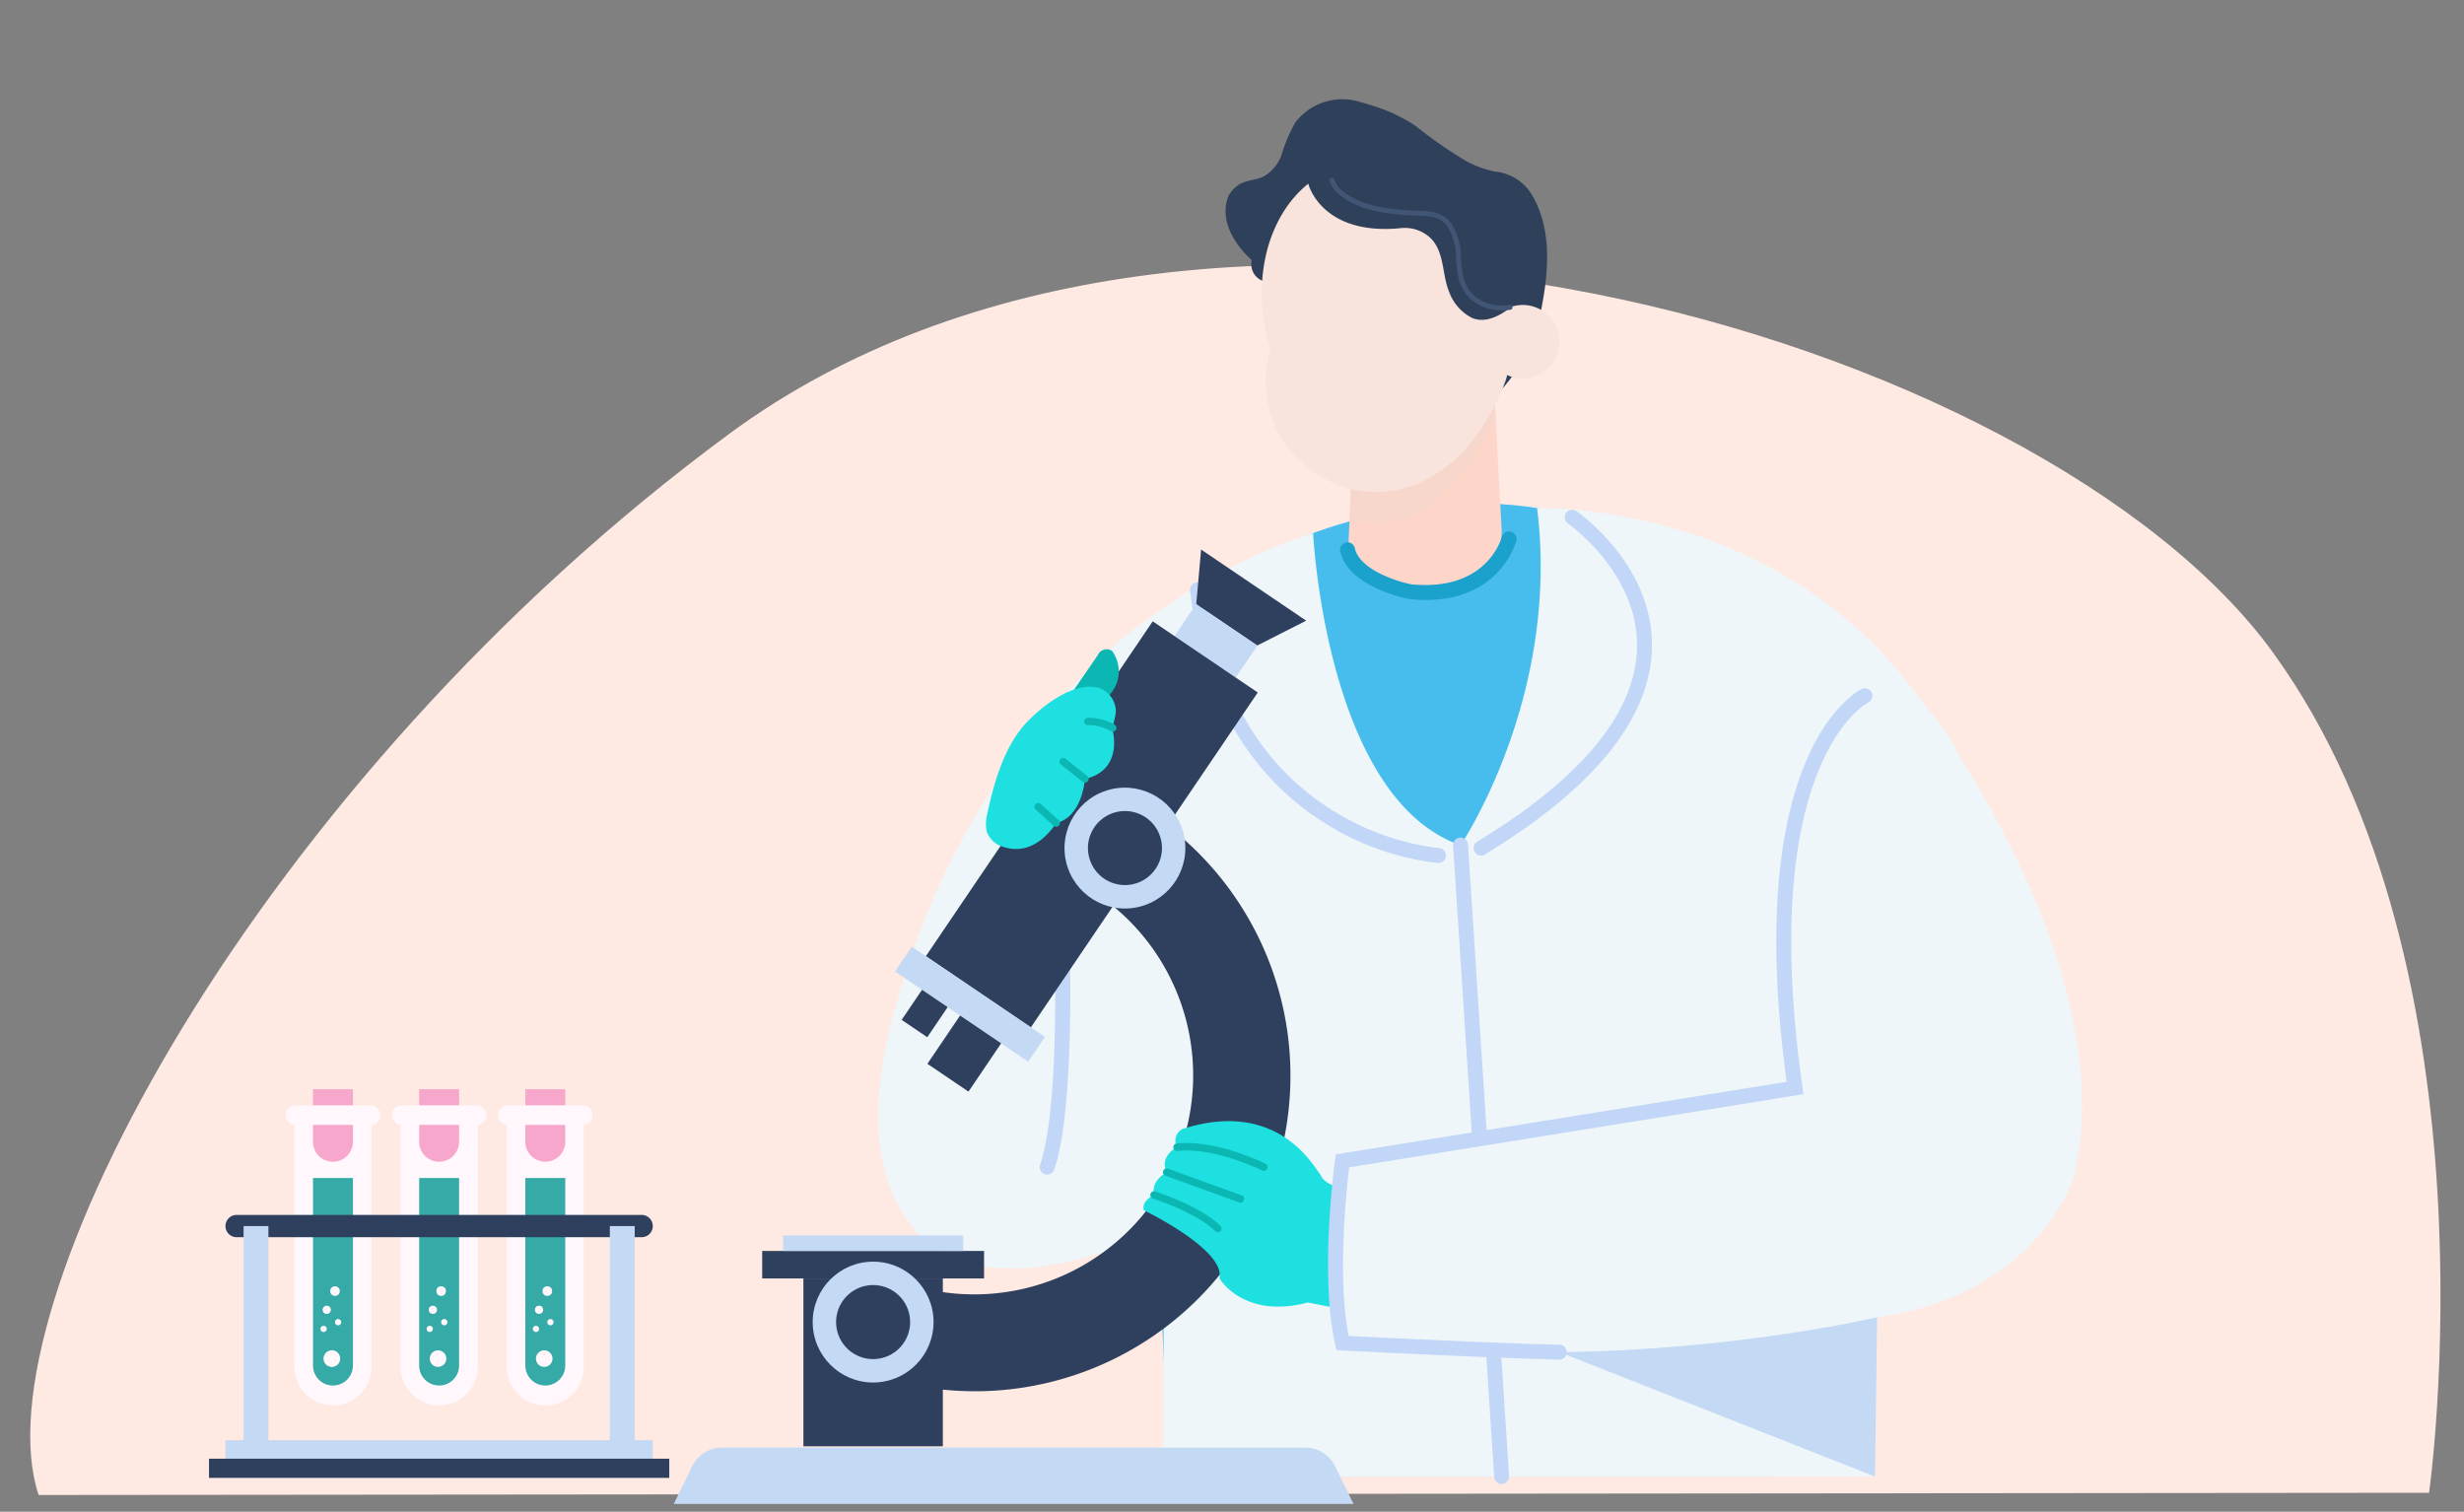 <svg xmlns="http://www.w3.org/2000/svg" xmlns:xlink="http://www.w3.org/1999/xlink" width="326" height="200" viewBox="0 0 326 200">
  <rect x="0" y="0" width="326" height="200" fill="#808080" stroke="none"/>
  <defs>
    <clipPath id="clip-path">
      <rect id="Rectangle_37155" data-name="Rectangle 37155" width="326" height="200" transform="translate(-10687 2336)" fill="#fff"/>
    </clipPath>
  </defs>
  <g id="Mask_Group_46865" data-name="Mask Group 46865" transform="translate(10687 -2336)" clip-path="url(#clip-path)">
    <g id="Group_62316" data-name="Group 62316" transform="translate(-9573.238 -19317.199)">
      <path id="Path_116663" data-name="Path 116663" d="M2861.773,729.124s9.825-69.042-20.616-111.115-141.688-75.091-204.274-28.986-99.477,115.93-91.382,140.393Z" transform="translate(-3654.156 21121.566)" fill="#ffeae3"/>
      <g id="Group_53281" data-name="Group 53281" transform="translate(-1024.617 21666.33)">
        <g id="Group_53276" data-name="Group 53276" transform="translate(0 0)">
          <g id="Group_53264" data-name="Group 53264">
            <g id="Group_53263" data-name="Group 53263">
              <g id="Group_53173" data-name="Group 53173" transform="translate(27.054 66.664)">
                <g id="Group_53171" data-name="Group 53171">
                  <path id="Path_116608" data-name="Path 116608" d="M907.063,751.906c0,.073-2.4,1.2-2.551,1.288a41.593,41.593,0,0,0-7.012,5.465,97.9,97.9,0,0,0-25.148,38.694c-3.775,10.871-8.314,26.447-.584,36.645,0,0,7.568,14.292,38.019-1.575Z" transform="translate(-867.547 -751.906)" fill="#eef6f9"/>
                </g>
                <g id="Group_53172" data-name="Group 53172" transform="translate(21.359 34.875)">
                  <path id="Path_116609" data-name="Path 116609" d="M963.157,946.967a.988.988,0,0,0,.929-.664c3.269-9.427,1.818-37.949,1.754-39.158a.988.988,0,0,0-1.972.1c.015.292,1.5,29.343-1.648,38.408a.988.988,0,0,0,.929,1.312Z" transform="translate(-962.166 -906.243)" fill="#c2d6f7"/>
                </g>
              </g>
              <g id="Group_53217" data-name="Group 53217" transform="translate(61.371)">
                <g id="Group_53174" data-name="Group 53174" transform="translate(0 53.46)">
                  <path id="Path_116610" data-name="Path 116610" d="M1080.975,696.351s-26.023-12.093-59.941,12.879c0,0-2.1,2.257-1.314,20.712l3.943,92.236h80.185s4.206-80.874-9.727-113.474C1094.119,708.706,1087.284,700.562,1080.975,696.351Z" transform="translate(-1019.542 -693.423)" fill="#47bded"/>
                </g>
                <g id="Group_53215" data-name="Group 53215" transform="translate(11.633)">
                  <g id="Group_53214" data-name="Group 53214" transform="translate(0)">
                    <g id="Group_53178" data-name="Group 53178" transform="translate(16.28 38.761)">
                      <g id="Group_53176" data-name="Group 53176" transform="translate(0 0)">
                        <g id="Group_53175" data-name="Group 53175">
                          <path id="Path_116611" data-name="Path 116611" d="M1163.412,646.455l-.773-14.509-.009-.211h0l-.185-3.423-1.26.421-17.385,5.789s-.185,3.86-.352,7.4c-.022.483-.047.964-.066,1.422-.029.612-.056,1.2-.082,1.726-.069,1.5-.118,2.553-.118,2.57C1142.666,658.385,1163.931,656.249,1163.412,646.455Z" transform="translate(-1143.172 -628.312)" fill="#fdd6c9"/>
                        </g>
                      </g>
                      <g id="Group_53177" data-name="Group 53177" transform="translate(0.126 0)">
                        <path id="Path_116612" data-name="Path 116612" d="M1143.735,645.057c9.862,2.975,16.4-7.118,19.33-13.322h0l-.185-3.423-1.26.421-17.385,5.789s-.185,3.86-.352,7.4c-.022.483-.046.964-.066,1.422C1143.788,643.947,1143.762,644.53,1143.735,645.057Z" transform="translate(-1143.735 -628.312)" fill="#f7d7cb"/>
                      </g>
                    </g>
                    <g id="Group_53213" data-name="Group 53213">
                      <g id="Group_53180" data-name="Group 53180">
                        <g id="Group_53179" data-name="Group 53179">
                          <path id="Path_116613" data-name="Path 116613" d="M1076.342,481.015a2.354,2.354,0,0,1-1.8-2.861s-4.806-3.962-3.1-8.439a3.882,3.882,0,0,1,1.114-1.328c1.018-.859,2.471-.718,3.613-1.32a5.319,5.319,0,0,0,2.29-2.762,20.967,20.967,0,0,1,1.845-4.354,7.834,7.834,0,0,1,8.62-2.693q.647.161,1.278.38a21.974,21.974,0,0,1,5.975,2.742,59.191,59.191,0,0,0,6.7,4.664,13.494,13.494,0,0,0,3.913,1.417,6.357,6.357,0,0,1,4.864,3.148c2.64,4.524,2.16,10.2,1.182,15.1,0,0-2.257,11.336-10.259,13.767C1102.575,498.481,1080.652,507.34,1076.342,481.015Z" transform="translate(-1071.075 -456.882)" fill="#2f405a"/>
                        </g>
                      </g>
                      <g id="Group_53182" data-name="Group 53182" transform="translate(4.797 8.302)">
                        <g id="Group_53181" data-name="Group 53181" transform="translate(0 0)">
                          <path id="Path_116614" data-name="Path 116614" d="M1131.477,515.71a4.862,4.862,0,0,1-6.757,5.859c.259.126-1.264,3.441-1.427,3.761a36.967,36.967,0,0,1-2.049,3.473c-3.522,5.357-9.488,9.218-16.1,8.082a15,15,0,0,1-8.966-5.156,14.576,14.576,0,0,1-2.7-13.579c-3.336-10.646.747-21.421,9.169-24.121,8.464-2.713,18.1,3.76,21.532,14.455a25.486,25.486,0,0,1,.961,4.153c.069-.029.143-.054.215-.077a4.865,4.865,0,0,1,6.118,3.148Z" transform="translate(-1092.318 -493.413)" fill="#f8e4dc"/>
                        </g>
                      </g>
                      <g id="Group_53196" data-name="Group 53196" transform="translate(10.606 4.701)">
                        <g id="Group_53195" data-name="Group 53195" transform="translate(0 0)">
                          <path id="Path_116620" data-name="Path 116620" d="M1118.4,483.985s1.754,6.9,12.339,5.8a4.943,4.943,0,0,1,3.79,1.3c1.909,1.832,1.535,4.873,2.494,7.158a6.258,6.258,0,0,0,3,3.418c1.868.8,3.8-.337,5.26-1.461,0,0,4.279-3.4.7-9.46a25.721,25.721,0,0,0-19.434-13.225S1116,476.3,1118.4,483.985Z" transform="translate(-1118.046 -477.446)" fill="#2f405a"/>
                        </g>
                      </g>
                      <g id="Group_53198" data-name="Group 53198" transform="translate(13.737 10.385)">
                        <g id="Group_53197" data-name="Group 53197" transform="translate(0 0)">
                          <path id="Path_116621" data-name="Path 116621" d="M1155.891,520.056a.308.308,0,0,1-.057.013c-3.452.459-6.223-1.286-6.89-4.344a17.094,17.094,0,0,1-.287-2.374,7.972,7.972,0,0,0-1.11-4.261c-.992-1.388-2.37-1.426-3.963-1.47-.313-.009-.629-.017-.948-.037-3.232-.2-6.563-.629-9.044-2.451a4.024,4.024,0,0,1-1.678-2.124.333.333,0,0,1,.236-.4.329.329,0,0,1,.4.236,3.465,3.465,0,0,0,1.43,1.766c2.344,1.726,5.563,2.134,8.694,2.325.311.019.62.028.929.036,1.623.045,3.3.092,4.481,1.745a8.586,8.586,0,0,1,1.231,4.594,16.7,16.7,0,0,0,.275,2.282c.6,2.746,3.016,4.249,6.161,3.832a.329.329,0,0,1,.145.64Z" transform="translate(-1131.904 -502.6)" fill="#415675"/>
                        </g>
                      </g>
                    </g>
                  </g>
                </g>
                <g id="Group_53216" data-name="Group 53216" transform="translate(26.781 57.177)">
                  <path id="Path_116627" data-name="Path 116627" d="M1149.447,718.938c9.1,0,11.563-6.4,11.984-7.772a1,1,0,0,0-.647-1.247.976.976,0,0,0-1.231.636l-.009.029c-.372,1.21-2.7,7.19-11.983,6.284-1.92-.376-6.888-1.948-7.49-4.822a.988.988,0,0,0-1.932.4c1,4.78,8.763,6.3,9.1,6.365l.086.012C1148.068,718.9,1148.775,718.938,1149.447,718.938Z" transform="translate(-1138.127 -709.871)" fill="#1ba2cc"/>
                </g>
              </g>
              <g id="Group_53218" data-name="Group 53218" transform="translate(60.092 54.079)">
                <path id="Path_116628" data-name="Path 116628" d="M1018.6,795.328V824.3h94.126l.283-21.091c21.483-3.094,26.005-18.56,26.005-18.56,4.89-20.512-8.122-44.522-14.87-55.175h-.007l-.011-.02c-2.221-3.5-3.764-5.551-3.764-5.551-.345-.531-.694-1.062-1.062-1.576-18.834-27.344-51.286-26.156-51.286-26.156,3.11,25.027-10.126,44.6-10.126,44.6-17.81-6.187-19.51-41.292-19.51-41.292a75.362,75.362,0,0,0-23.213,12.466C1010.923,727.127,1018.6,795.328,1018.6,795.328Z" transform="translate(-1013.885 -696.158)" fill="#eef6f9"/>
              </g>
              <g id="Group_53219" data-name="Group 53219" transform="translate(103.104 97.676)">
                <path id="Path_116629" data-name="Path 116629" d="M1210.819,974.887h.065a.988.988,0,0,0,.921-1.049l-5.434-83.528a.988.988,0,1,0-1.971.133l5.436,83.528A.986.986,0,0,0,1210.819,974.887Z" transform="translate(-1204.396 -889.359)" fill="#c2d6f7"/>
              </g>
              <g id="Group_53220" data-name="Group 53220" transform="translate(105.826 54.319)">
                <path id="Path_116630" data-name="Path 116630" d="M1217.42,742.929a.984.984,0,0,0,.513-.145c14.4-8.763,21.833-17.924,22.085-27.218.3-11.012-9.6-17.924-10.016-18.214a.988.988,0,0,0-1.117,1.629c.133.09,9.438,6.639,9.162,16.546-.241,8.576-7.353,17.178-21.139,25.568a.988.988,0,0,0,.515,1.831Z" transform="translate(-1216.435 -697.193)" fill="#c2d6f7"/>
              </g>
              <g id="Group_53221" data-name="Group 53221" transform="translate(68.302 63.918)">
                <path id="Path_116631" data-name="Path 116631" d="M1083.139,776.864a.988.988,0,0,0,.065-1.973,34.141,34.141,0,0,1-14.074-4.988c-9.6-5.975-15.29-15.833-16.9-29.294a.988.988,0,0,0-1.962.235c2.109,17.592,10.9,26.451,17.9,30.785a35.451,35.451,0,0,0,14.9,5.233Z" transform="translate(-1050.258 -739.738)" fill="#c2d6f7"/>
              </g>
              <g id="Group_53244" data-name="Group 53244" transform="translate(0 59.574)">
                <g id="Group_53229" data-name="Group 53229" transform="translate(29.264)">
                  <g id="Group_53222" data-name="Group 53222" transform="translate(39.86)">
                    <path id="Path_116632" data-name="Path 116632" d="M1053.883,727.738l8.07,5.462,6.474-3.285-13.9-9.408Z" transform="translate(-1053.883 -720.507)" fill="#2f405e"/>
                  </g>
                  <g id="Group_53223" data-name="Group 53223" transform="translate(36.98 7.219)">
                    <rect id="Rectangle_31611" data-name="Rectangle 31611" width="5.104" height="9.791" transform="translate(0 4.226) rotate(-55.881)" fill="#c4d9f4"/>
                  </g>
                  <g id="Group_53224" data-name="Group 53224" transform="translate(4.087 9.489)">
                    <rect id="Rectangle_31612" data-name="Rectangle 31612" width="53.511" height="16.784" transform="translate(0 44.307) rotate(-55.881)" fill="#2f405e"/>
                  </g>
                  <g id="Group_53225" data-name="Group 53225" transform="translate(0 52.534)">
                    <rect id="Rectangle_31613" data-name="Rectangle 31613" width="3.962" height="21.29" transform="translate(0 3.28) rotate(-55.881)" fill="#c4d9f4"/>
                  </g>
                  <g id="Group_53228" data-name="Group 53228" transform="translate(0.886 58.239)">
                    <g id="Group_53226" data-name="Group 53226" transform="translate(3.406 3.408)">
                      <rect id="Rectangle_31614" data-name="Rectangle 31614" width="7.713" height="6.563" transform="translate(0 6.387) rotate(-55.905)" fill="#2f405e"/>
                    </g>
                    <g id="Group_53227" data-name="Group 53227" transform="translate(0 0)">
                      <rect id="Rectangle_31615" data-name="Rectangle 31615" width="4.81" height="4.093" transform="translate(0 3.983) rotate(-55.905)" fill="#2f405e"/>
                    </g>
                  </g>
                </g>
                <g id="Group_53231" data-name="Group 53231" transform="translate(23.369 31.166)">
                  <g id="Group_53230" data-name="Group 53230">
                    <path id="Path_116633" data-name="Path 116633" d="M851.233,935.344a41.746,41.746,0,1,0,32.751-76.8l-5.011,11.75a28.971,28.971,0,1,1-22.725,53.3Z" transform="translate(-851.233 -858.543)" fill="#2f405e"/>
                  </g>
                </g>
                <g id="Group_53232" data-name="Group 53232" transform="translate(0 118.805)">
                  <path id="Path_116634" data-name="Path 116634" d="M747.724,1254.187H837.66l-2.293-4.667a4.464,4.464,0,0,0-3.851-2.788H753.863a4.464,4.464,0,0,0-3.85,2.788Z" transform="translate(-747.724 -1246.732)" fill="#c4d9f4"/>
                </g>
                <g id="Group_53237" data-name="Group 53237" transform="translate(11.697 90.743)">
                  <g id="Group_53235" data-name="Group 53235">
                    <g id="Group_53233" data-name="Group 53233" transform="translate(0 2.051)">
                      <rect id="Rectangle_31616" data-name="Rectangle 31616" width="29.355" height="3.637" transform="translate(29.355 3.637) rotate(180)" fill="#2f405e"/>
                    </g>
                    <g id="Group_53234" data-name="Group 53234" transform="translate(2.76)">
                      <rect id="Rectangle_31617" data-name="Rectangle 31617" width="23.834" height="2.054" fill="#c4d9f4"/>
                    </g>
                  </g>
                  <g id="Group_53236" data-name="Group 53236" transform="translate(5.452 5.688)">
                    <rect id="Rectangle_31618" data-name="Rectangle 31618" width="18.45" height="22.205" transform="translate(18.45 22.205) rotate(180)" fill="#2f405e"/>
                  </g>
                </g>
                <g id="Group_53240" data-name="Group 53240" transform="translate(18.38 94.209)">
                  <g id="Group_53238" data-name="Group 53238" transform="translate(0 0)">
                    <circle id="Ellipse_2539" data-name="Ellipse 2539" cx="7.994" cy="7.994" r="7.994" fill="#c4d9f4"/>
                  </g>
                  <g id="Group_53239" data-name="Group 53239" transform="translate(2.091 2.092)">
                    <circle id="Ellipse_2540" data-name="Ellipse 2540" cx="4.899" cy="4.899" r="4.899" transform="translate(0 2.272) rotate(-13.409)" fill="#2f405e"/>
                  </g>
                </g>
                <g id="Group_53243" data-name="Group 53243" transform="translate(50.096 29.897)">
                  <g id="Group_53241" data-name="Group 53241" transform="translate(0 0)">
                    <circle id="Ellipse_2541" data-name="Ellipse 2541" cx="7.994" cy="7.994" r="7.994" transform="matrix(0.974, -0.226, 0.226, 0.974, 0, 3.618)" fill="#c4d9f4"/>
                  </g>
                  <g id="Group_53242" data-name="Group 53242" transform="translate(3.71 3.706)">
                    <circle id="Ellipse_2542" data-name="Ellipse 2542" cx="4.899" cy="4.899" r="4.899" transform="translate(0 2.234) rotate(-13.175)" fill="#2f405e"/>
                  </g>
                </g>
              </g>
              <g id="Group_53245" data-name="Group 53245" transform="translate(117.193 161.122)">
                <path id="Path_116635" data-name="Path 116635" d="M1308.526,1191.38l-41.738-16.456,42.021-4.637Z" transform="translate(-1266.788 -1170.288)" fill="#c4d9f4"/>
              </g>
              <g id="Group_53251" data-name="Group 53251" transform="translate(62.137 135.195)">
                <g id="Group_53246" data-name="Group 53246" transform="translate(0 0)">
                  <path id="Path_116636" data-name="Path 116636" d="M1054.384,1064.06s-6.746,1.382-8.039-1.556c-.774-.864-5.511-10.121-18.266-6.01a1.773,1.773,0,0,0-.7,2.39s-2.4,1.187-1.348,3.309c0,0-2.2,1.159-1.654,3.023,0,0-1.746.706-1.378,2.02,0,0,10.825,5.209,10,9.007,0,0,3.153,5.444,11.708,3.195l9.678,1.9S1058.186,1069.072,1054.384,1064.06Z" transform="translate(-1022.943 -1055.446)" fill="#1ee0e0"/>
                </g>
                <g id="Group_53250" data-name="Group 53250" transform="translate(0.934 2.888)">
                  <g id="Group_53247" data-name="Group 53247" transform="translate(3.021 0)">
                    <path id="Path_116637" data-name="Path 116637" d="M1052.383,1071.9a.494.494,0,0,0,.222-.929c-.266-.133-6.57-3.258-11.789-2.686a.494.494,0,0,0,.107.981c4.927-.542,11.177,2.556,11.239,2.588a.5.5,0,0,0,.22.046Z" transform="translate(-1040.395 -1068.21)" fill="#0bb7b2"/>
                  </g>
                  <g id="Group_53248" data-name="Group 53248" transform="translate(1.654 3.371)">
                    <path id="Path_116638" data-name="Path 116638" d="M1044.656,1087.681a.494.494,0,0,0,.168-.957l-9.751-3.533a.494.494,0,1,0-.337.929l9.751,3.533a.5.5,0,0,0,.168.028Z" transform="translate(-1034.411 -1083.161)" fill="#0bb7b2"/>
                  </g>
                  <g id="Group_53249" data-name="Group 53249" transform="translate(0 6.392)">
                    <path id="Path_116639" data-name="Path 116639" d="M1035.988,1101.965a.494.494,0,0,0,.349-.843c-2.589-2.589-8.365-4.469-8.608-4.549a.494.494,0,1,0-.3.94c.057.019,5.792,1.887,8.212,4.307A.5.5,0,0,0,1035.988,1101.965Z" transform="translate(-1027.084 -1096.549)" fill="#0bb7b2"/>
                  </g>
                </g>
              </g>
              <g id="Group_53254" data-name="Group 53254" transform="translate(86.561 77.936)">
                <g id="Group_53252" data-name="Group 53252" transform="translate(1.045 0.005)">
                  <path id="Path_116640" data-name="Path 116640" d="M1137.265,888.019c36.552,5.045,70.084-2.991,70.084-2.991,21.483-3.094,26-18.56,26-18.56,4.89-20.512-8.122-44.523-14.87-55.175h-.007l-.009-.02a26.014,26.014,0,0,0-4.821-7.129c-9.175-8.882-15.845,10.837-15.845,10.837-4.278,8.9-1.317,39.737-1.317,39.737l-59.872,9.642C1134.326,878.867,1137.265,888.019,1137.265,888.019Z" transform="translate(-1135.741 -801.845)" fill="#eef6f9"/>
                </g>
                <g id="Group_53253" data-name="Group 53253" transform="translate(0 0)">
                  <path id="Path_116641" data-name="Path 116641" d="M1161.754,890.682a.988.988,0,0,0,.022-1.974c-8.437-.193-24.285-.981-27.931-1.167-1.512-7.806-.284-19.32.076-22.3l60.1-9.679-.133-.959c-6.082-43.066,8.541-50.781,8.69-50.852a.988.988,0,1,0-.871-1.773c-.653.321-15.834,8.312-9.907,51.943l-59.643,9.6-.1.724c-.085.615-2.062,15.169.015,24.451l.163.732.749.039c.191.009,19.195.989,28.748,1.207Z" transform="translate(-1131.123 -801.87)" fill="#c2d6f7"/>
                </g>
              </g>
              <g id="Group_53262" data-name="Group 53262" transform="translate(41.304 72.774)">
                <g id="Group_53257" data-name="Group 53257" transform="translate(0 0)">
                  <g id="Group_53255" data-name="Group 53255" transform="translate(11.047)">
                    <path id="Path_116642" data-name="Path 116642" d="M984.336,785.493a4.568,4.568,0,0,0,.908-6.3,1.257,1.257,0,0,0-1.9.531l-3.754,5.457Z" transform="translate(-979.593 -778.956)" fill="#0bb7b2"/>
                  </g>
                  <g id="Group_53256" data-name="Group 53256" transform="translate(0 4.948)">
                    <path id="Path_116643" data-name="Path 116643" d="M945.236,800.962a3.213,3.213,0,0,1,2.444,2.249c.511,1.342-.482,2.634-.22,3.679,0,0,1.272,5.085-3.718,6.189,0,0-.308,5.021-3.809,5.835,0,0-2.616,4.514-6.839,3.2a3.256,3.256,0,0,1-2.358-2.132,5.238,5.238,0,0,1,.107-2.354c.892-4.249,2.329-9.09,5.329-12.171C938.34,803.235,942.115,800.374,945.236,800.962Z" transform="translate(-930.65 -800.884)" fill="#1ee0e0"/>
                  </g>
                </g>
                <g id="Group_53261" data-name="Group 53261" transform="translate(6.417 9.055)">
                  <g id="Group_53258" data-name="Group 53258" transform="translate(6.572 0)">
                    <path id="Path_116644" data-name="Path 116644" d="M991.941,820.744a.494.494,0,0,0,.228-.93,7.15,7.15,0,0,0-3.625-.892.494.494,0,0,0,.189.969,6.264,6.264,0,0,1,2.982.8.492.492,0,0,0,.225.056Z" transform="translate(-988.156 -818.921)" fill="#0bb7b2"/>
                  </g>
                  <g id="Group_53259" data-name="Group 53259" transform="translate(3.323 5.324)">
                    <path id="Path_116645" data-name="Path 116645" d="M977.167,845.912a.494.494,0,0,0,.307-.88l-2.863-2.27a.494.494,0,1,0-.613.774l2.863,2.27a.487.487,0,0,0,.307.106Z" transform="translate(-973.811 -842.655)" fill="#0bb7b2"/>
                  </g>
                  <g id="Group_53260" data-name="Group 53260" transform="translate(0 11.278)">
                    <path id="Path_116646" data-name="Path 116646" d="M961.962,872.16a.494.494,0,0,0,.332-.859l-2.378-2.152a.494.494,0,0,0-.664.732l2.374,2.151a.491.491,0,0,0,.336.129Z" transform="translate(-959.09 -869.021)" fill="#0bb7b2"/>
                  </g>
                </g>
              </g>
            </g>
          </g>
        </g>
      </g>
      <g id="Group_53282" data-name="Group 53282" transform="translate(-1086.111 21797.303)">
        <g id="Group_53273" data-name="Group 53273" transform="translate(10.142)">
          <g id="Group_53268" data-name="Group 53268" transform="translate(0)">
            <path id="Path_116647" data-name="Path 116647" d="M530.5,1093.834h0a5.1,5.1,0,0,1-5.1-5.1v-32.273h10.206v32.273a5.1,5.1,0,0,1-5.1,5.1Z" transform="translate(-524.241 -1052.009)" fill="#fff7fb"/>
            <path id="Rectangle_31620" data-name="Rectangle 31620" d="M0,0H5.282V6.949A2.641,2.641,0,0,1,2.641,9.59h0A2.641,2.641,0,0,1,0,6.949Z" transform="translate(3.62)" fill="#f7a7cc"/>
            <path id="Path_116648" data-name="Path 116648" d="M531.505,1048.766h-9.933a1.292,1.292,0,0,1-1.293-1.293h0a1.292,1.292,0,0,1,1.293-1.293h9.933a1.292,1.292,0,0,1,1.293,1.293h0a1.292,1.292,0,0,1-1.293,1.293Z" transform="translate(-520.279 -1044.052)" fill="#fff7fb"/>
            <path id="Path_116649" data-name="Path 116649" d="M538.946,1116.2h0a2.641,2.641,0,0,1-2.641-2.641v-24.814h5.282v24.814a2.641,2.641,0,0,1-2.641,2.641Z" transform="translate(-532.685 -1077.005)" fill="#35aaa7"/>
            <g id="Group_53267" data-name="Group 53267" transform="translate(4.609 26.066)">
              <path id="Path_116650" data-name="Path 116650" d="M544.709,1190.823a1.1,1.1,0,1,1-1.1-1.1A1.1,1.1,0,0,1,544.709,1190.823Z" transform="translate(-542.104 -1181.253)" fill="#fff7fb"/>
              <path id="Path_116651" data-name="Path 116651" d="M547.635,1152.835a.637.637,0,1,1-.637-.637.637.637,0,0,1,.637.637Z" transform="translate(-545.079 -1152.198)" fill="#fff7fb"/>
              <path id="Path_116652" data-name="Path 116652" d="M543.023,1164.128a.544.544,0,1,1-.544-.544A.544.544,0,0,1,543.023,1164.128Z" transform="translate(-541.652 -1161.014)" fill="#fff7fb"/>
              <path id="Path_116653" data-name="Path 116653" d="M550.011,1171.823a.413.413,0,1,1-.413-.413.413.413,0,0,1,.413.413Z" transform="translate(-547.266 -1167.072)" fill="#fff7fb"/>
              <circle id="Ellipse_2543" data-name="Ellipse 2543" cx="0.413" cy="0.413" r="0.413" transform="translate(0 5.227)" fill="#fff7fb"/>
            </g>
          </g>
          <g id="Group_53270" data-name="Group 53270" transform="translate(14.047)">
            <path id="Path_116654" data-name="Path 116654" d="M592.713,1093.834h0a5.1,5.1,0,0,1-5.1-5.1v-32.273H597.82v32.273A5.1,5.1,0,0,1,592.713,1093.834Z" transform="translate(-586.454 -1052.009)" fill="#fff7fb"/>
            <path id="Rectangle_31621" data-name="Rectangle 31621" d="M0,0H5.282V6.949A2.641,2.641,0,0,1,2.641,9.59h0A2.641,2.641,0,0,1,0,6.949Z" transform="translate(3.618)" fill="#f7a7cc"/>
            <path id="Path_116655" data-name="Path 116655" d="M593.717,1048.766h-9.933a1.292,1.292,0,0,1-1.292-1.293h0a1.292,1.292,0,0,1,1.292-1.293h9.933a1.293,1.293,0,0,1,1.292,1.293h0A1.293,1.293,0,0,1,593.717,1048.766Z" transform="translate(-582.492 -1044.052)" fill="#fff7fb"/>
            <path id="Path_116656" data-name="Path 116656" d="M601.158,1116.2h0a2.641,2.641,0,0,1-2.641-2.641v-24.814H603.8v24.814a2.641,2.641,0,0,1-2.641,2.641Z" transform="translate(-594.899 -1077.005)" fill="#35aaa7"/>
            <g id="Group_53269" data-name="Group 53269" transform="translate(4.607 26.066)">
              <circle id="Ellipse_2544" data-name="Ellipse 2544" cx="1.097" cy="1.097" r="1.097" transform="translate(0.413 8.474)" fill="#fff7fb"/>
              <circle id="Ellipse_2545" data-name="Ellipse 2545" cx="0.637" cy="0.637" r="0.637" transform="translate(1.28 0)" fill="#fff7fb"/>
              <circle id="Ellipse_2546" data-name="Ellipse 2546" cx="0.544" cy="0.544" r="0.544" transform="translate(0.281 2.57)" fill="#fff7fb"/>
              <path id="Path_116657" data-name="Path 116657" d="M612.223,1171.823a.413.413,0,1,1-.413-.413.413.413,0,0,1,.413.413Z" transform="translate(-609.478 -1167.072)" fill="#fff7fb"/>
              <circle id="Ellipse_2547" data-name="Ellipse 2547" cx="0.413" cy="0.413" r="0.413" transform="translate(0 5.227)" fill="#fff7fb"/>
            </g>
          </g>
          <g id="Group_53272" data-name="Group 53272" transform="translate(28.094)">
            <path id="Rectangle_31622" data-name="Rectangle 31622" d="M0,0H10.206V32.273a5.1,5.1,0,0,1-5.1,5.1h0a5.1,5.1,0,0,1-5.1-5.1Z" transform="translate(1.155 4.451)" fill="#fff7fb"/>
            <path id="Rectangle_31623" data-name="Rectangle 31623" d="M0,0H5.282V6.949A2.641,2.641,0,0,1,2.641,9.59h0A2.641,2.641,0,0,1,0,6.949Z" transform="translate(3.618)" fill="#f7a7cc"/>
            <path id="Path_116658" data-name="Path 116658" d="M655.929,1048.766H646a1.292,1.292,0,0,1-1.293-1.293h0A1.292,1.292,0,0,1,646,1046.18h9.931a1.293,1.293,0,0,1,1.293,1.293h0A1.293,1.293,0,0,1,655.929,1048.766Z" transform="translate(-644.704 -1044.052)" fill="#fff7fb"/>
            <path id="Path_116659" data-name="Path 116659" d="M663.37,1116.2h0a2.641,2.641,0,0,1-2.641-2.641v-24.814h5.282v24.814a2.641,2.641,0,0,1-2.641,2.641Z" transform="translate(-657.111 -1077.005)" fill="#35aaa7"/>
            <g id="Group_53271" data-name="Group 53271" transform="translate(4.607 26.066)">
              <circle id="Ellipse_2548" data-name="Ellipse 2548" cx="1.097" cy="1.097" r="1.097" transform="translate(0.413 8.474)" fill="#fff7fb"/>
              <circle id="Ellipse_2549" data-name="Ellipse 2549" cx="0.637" cy="0.637" r="0.637" transform="translate(1.28 0)" fill="#fff7fb"/>
              <circle id="Ellipse_2550" data-name="Ellipse 2550" cx="0.544" cy="0.544" r="0.544" transform="translate(0.281 2.57)" fill="#fff7fb"/>
              <path id="Path_116660" data-name="Path 116660" d="M674.435,1171.823a.413.413,0,1,1-.413-.413.413.413,0,0,1,.413.413Z" transform="translate(-671.69 -1167.072)" fill="#fff7fb"/>
              <circle id="Ellipse_2551" data-name="Ellipse 2551" cx="0.413" cy="0.413" r="0.413" transform="translate(0 5.227)" fill="#fff7fb"/>
            </g>
          </g>
        </g>
        <path id="Path_116661" data-name="Path 116661" d="M540.07,1113.346H486.479a1.474,1.474,0,0,1-1.474-1.474h0a1.474,1.474,0,0,1,1.474-1.472H540.07a1.473,1.473,0,0,1,1.473,1.472h0A1.474,1.474,0,0,1,540.07,1113.346Z" transform="translate(-482.825 -1093.772)" fill="#2f405e"/>
        <g id="Group_53274" data-name="Group 53274" transform="translate(4.577 18.102)">
          <rect id="Rectangle_31624" data-name="Rectangle 31624" width="3.285" height="29.46" fill="#c4d9f4"/>
          <rect id="Rectangle_31625" data-name="Rectangle 31625" width="3.285" height="29.46" transform="translate(48.461)" fill="#c4d9f4"/>
        </g>
        <rect id="Rectangle_31626" data-name="Rectangle 31626" width="56.537" height="2.539" transform="translate(2.18 46.433)" fill="#c4d9f4"/>
        <rect id="Rectangle_31627" data-name="Rectangle 31627" width="60.897" height="2.539" transform="translate(0 48.877)" fill="#2f405e"/>
      </g>
    </g>
  </g>
</svg>
